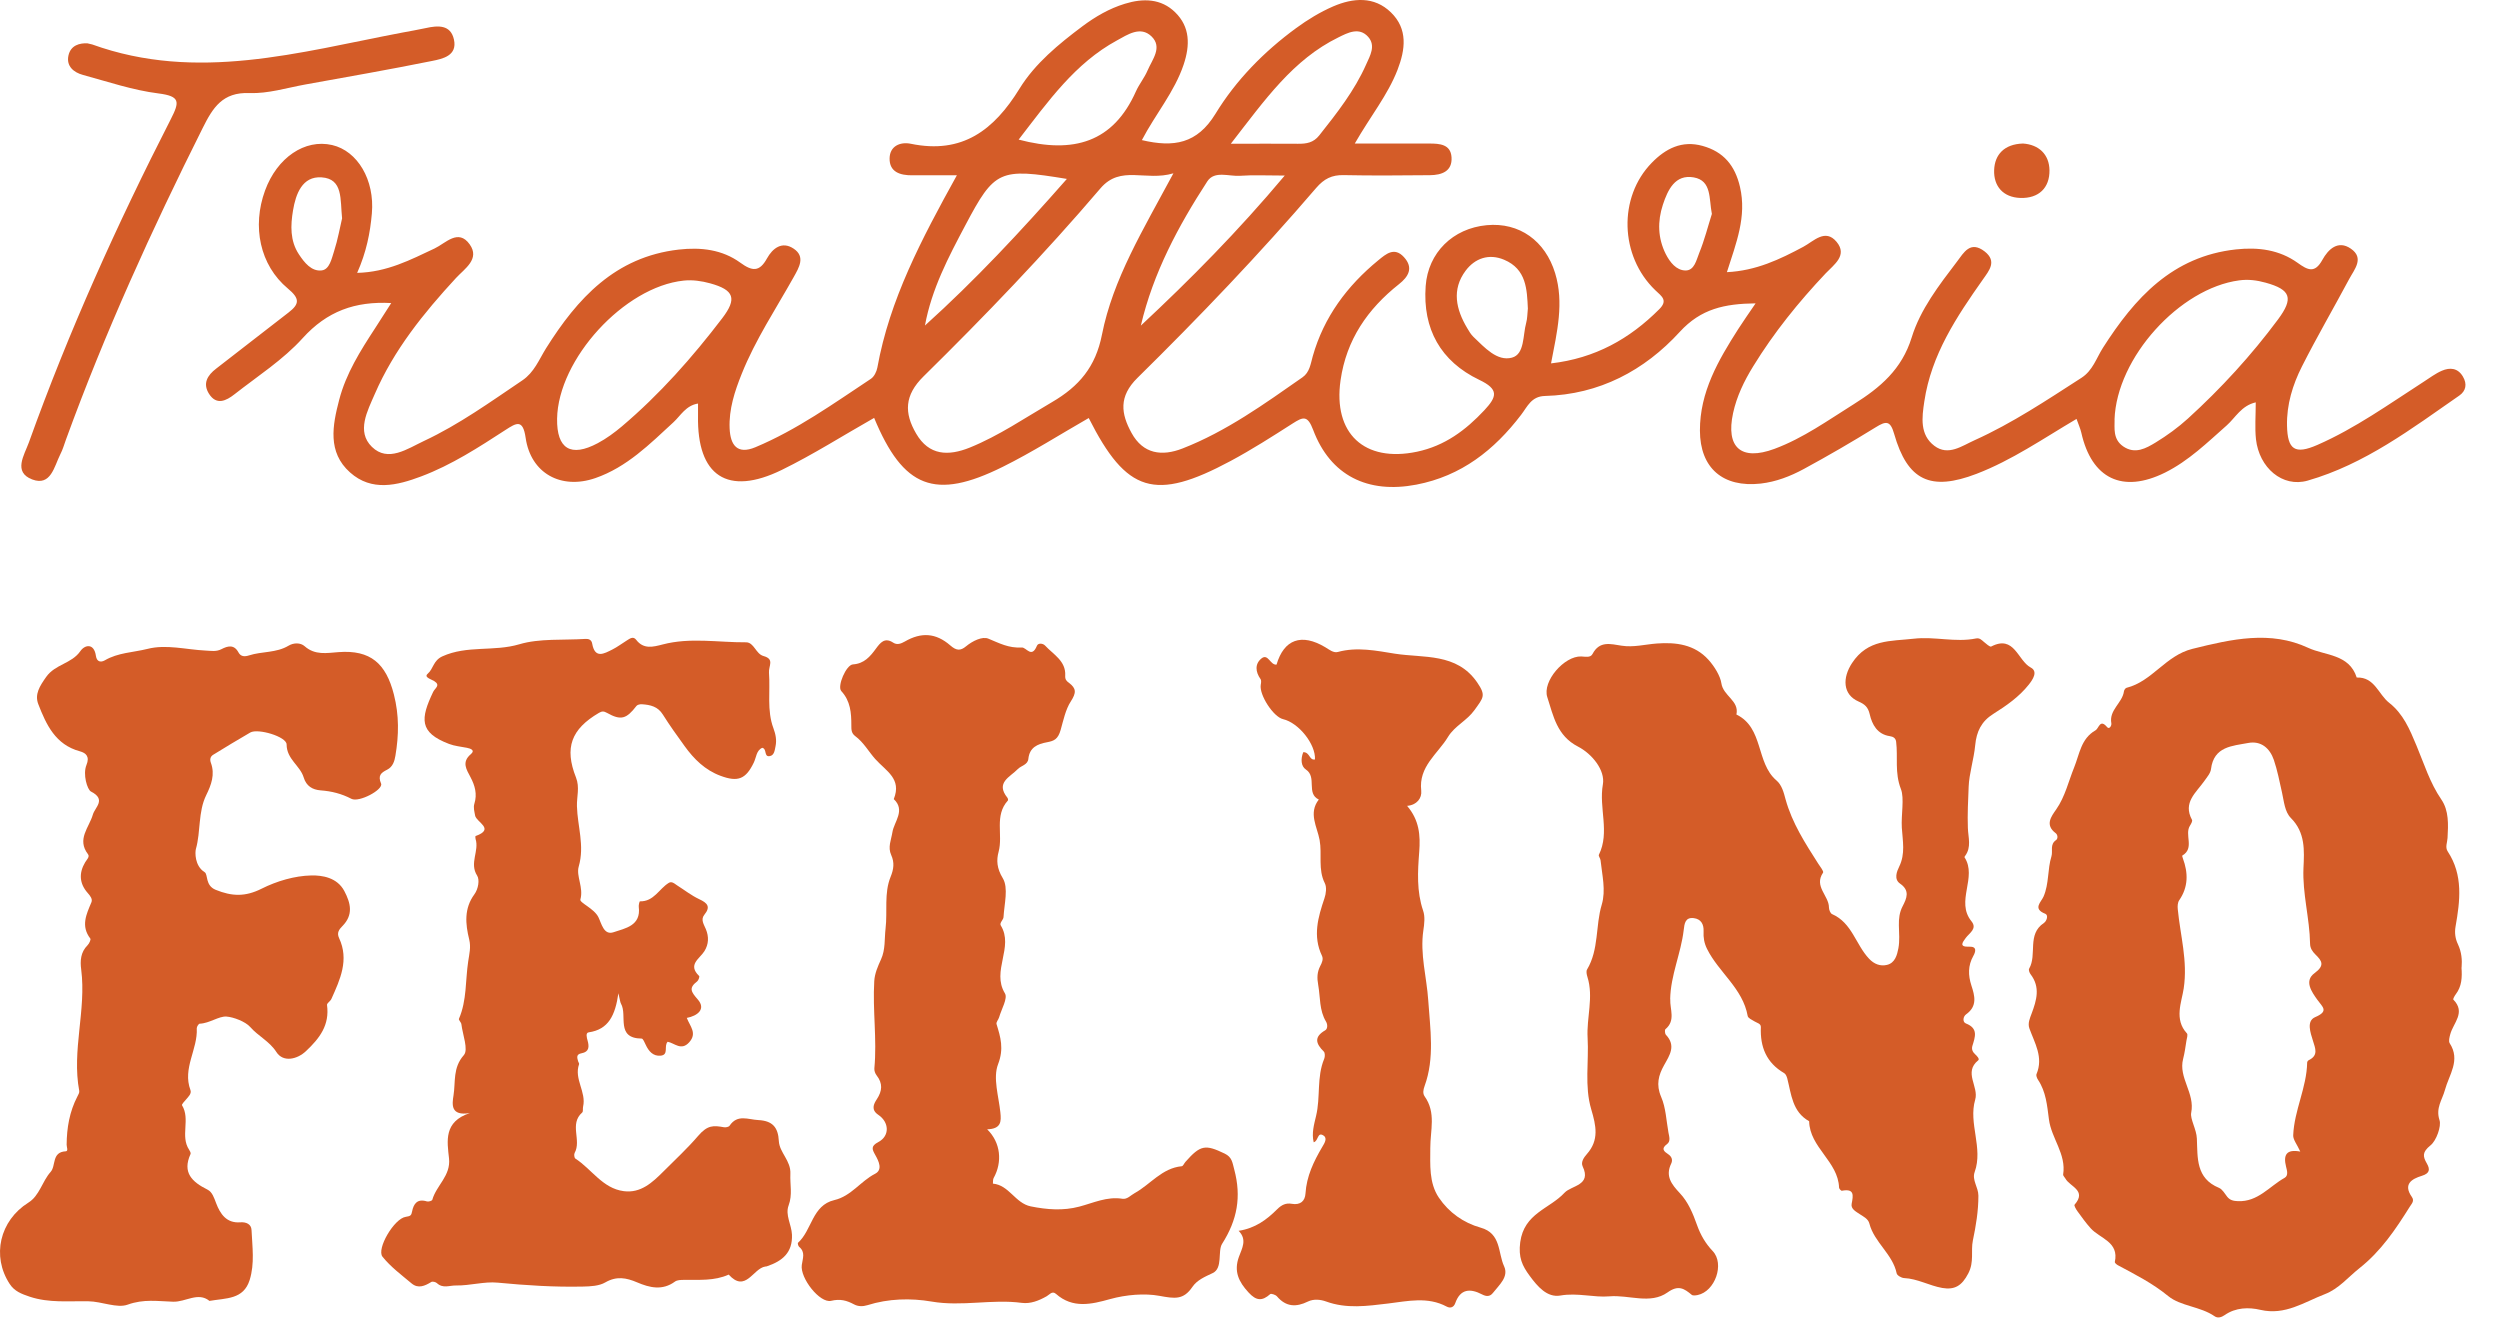 <?xml version="1.0" encoding="utf-8"?>
<svg xmlns="http://www.w3.org/2000/svg" fill="none" height="100%" overflow="visible" preserveAspectRatio="none" style="display: block;" viewBox="0 0 67 36" width="100%">
<g id="Group 95">
<g id="Group">
<path d="M65.968 25.928C65.987 26.191 65.977 26.434 65.815 26.646C65.783 26.687 65.736 26.775 65.749 26.789C66.09 27.134 65.748 27.414 65.667 27.718C65.646 27.796 65.617 27.904 65.652 27.959C65.95 28.417 65.632 28.805 65.523 29.215C65.453 29.477 65.27 29.69 65.38 30.025C65.43 30.177 65.299 30.566 65.138 30.695C64.916 30.875 64.926 30.986 65.04 31.182C65.132 31.342 65.116 31.447 64.905 31.512C64.631 31.596 64.397 31.738 64.639 32.08C64.713 32.186 64.631 32.262 64.584 32.337C64.204 32.944 63.813 33.529 63.23 33.99C62.929 34.229 62.679 34.54 62.307 34.683C61.752 34.896 61.242 35.259 60.579 35.104C60.268 35.031 59.917 35.038 59.622 35.244C59.535 35.305 59.435 35.334 59.352 35.276C58.968 35.01 58.441 35.008 58.107 34.734C57.685 34.389 57.223 34.156 56.757 33.907C56.724 33.889 56.672 33.843 56.677 33.822C56.797 33.279 56.28 33.195 56.03 32.918C55.902 32.776 55.791 32.62 55.679 32.466C55.639 32.413 55.58 32.308 55.598 32.287C55.936 31.9 55.469 31.803 55.352 31.584C55.332 31.547 55.288 31.509 55.292 31.479C55.381 30.928 54.974 30.505 54.911 29.996C54.863 29.629 54.834 29.261 54.62 28.94C54.591 28.897 54.562 28.824 54.579 28.785C54.768 28.334 54.53 27.956 54.387 27.56C54.339 27.425 54.401 27.288 54.448 27.162C54.581 26.806 54.685 26.457 54.421 26.112C54.39 26.073 54.361 25.993 54.381 25.96C54.6 25.581 54.317 25.043 54.775 24.737C54.854 24.684 54.903 24.525 54.813 24.489C54.468 24.354 54.702 24.179 54.768 24.026C54.917 23.681 54.87 23.301 54.979 22.948C55.022 22.806 54.93 22.633 55.102 22.514C55.156 22.478 55.151 22.373 55.092 22.329C54.798 22.107 54.973 21.883 55.107 21.691C55.346 21.348 55.434 20.944 55.586 20.57C55.733 20.208 55.769 19.797 56.156 19.575C56.254 19.519 56.277 19.256 56.471 19.487C56.531 19.559 56.596 19.443 56.584 19.385C56.517 19.026 56.88 18.841 56.922 18.527C56.926 18.492 56.961 18.441 56.992 18.433C57.681 18.261 58.034 17.569 58.758 17.389C59.81 17.128 60.848 16.89 61.862 17.363C62.311 17.572 62.959 17.525 63.16 18.158C63.641 18.139 63.741 18.611 64.032 18.837C64.407 19.131 64.579 19.543 64.763 19.985C64.964 20.465 65.121 20.979 65.427 21.425C65.634 21.726 65.614 22.101 65.594 22.458C65.588 22.578 65.524 22.706 65.599 22.819C66.017 23.453 65.93 24.142 65.809 24.83C65.778 25.003 65.804 25.164 65.873 25.307C65.971 25.516 65.988 25.726 65.971 25.931L65.968 25.928ZM61.648 30.863C61.56 30.668 61.453 30.545 61.458 30.425C61.485 29.758 61.82 29.148 61.832 28.476C61.832 28.453 61.855 28.421 61.876 28.412C62.139 28.284 62.05 28.097 61.987 27.892C61.92 27.676 61.806 27.363 62.047 27.259C62.421 27.099 62.244 26.988 62.109 26.8C61.952 26.581 61.744 26.29 62.03 26.08C62.313 25.872 62.228 25.75 62.05 25.577C61.969 25.497 61.911 25.408 61.91 25.291C61.899 24.611 61.703 23.949 61.733 23.263C61.755 22.793 61.786 22.315 61.397 21.924C61.228 21.754 61.212 21.477 61.157 21.236C61.091 20.944 61.035 20.648 60.939 20.365C60.831 20.052 60.595 19.846 60.25 19.912C59.827 19.992 59.33 20.003 59.255 20.61C59.242 20.722 59.147 20.829 59.077 20.929C58.858 21.243 58.493 21.506 58.746 21.973C58.762 22.005 58.723 22.079 58.694 22.123C58.533 22.368 58.826 22.73 58.485 22.93C58.478 22.934 58.492 22.98 58.501 23.004C58.645 23.394 58.65 23.769 58.402 24.128C58.361 24.188 58.356 24.287 58.364 24.364C58.431 25.07 58.635 25.752 58.523 26.492C58.469 26.854 58.26 27.318 58.609 27.694C58.641 27.728 58.607 27.826 58.596 27.893C58.571 28.055 58.549 28.219 58.508 28.377C58.376 28.884 58.831 29.294 58.724 29.822C58.691 29.987 58.867 30.267 58.876 30.514C58.898 31.032 58.847 31.579 59.47 31.835C59.561 31.873 59.622 31.988 59.69 32.074C59.765 32.166 59.853 32.186 59.975 32.191C60.513 32.215 60.821 31.792 61.228 31.566C61.335 31.506 61.291 31.365 61.265 31.26C61.192 30.962 61.265 30.788 61.653 30.863H61.648Z" fill="#D45C28" id="Vector"/>
<path d="M44.763 26.78C44.751 27.052 44.913 27.35 44.633 27.583C44.611 27.603 44.618 27.703 44.647 27.733C44.924 28.026 44.746 28.281 44.598 28.546C44.448 28.815 44.378 29.069 44.518 29.395C44.646 29.688 44.656 30.032 44.715 30.355C44.735 30.461 44.778 30.587 44.676 30.662C44.506 30.787 44.597 30.86 44.709 30.934C44.805 30.998 44.833 31.089 44.789 31.182C44.624 31.52 44.798 31.74 45.018 31.975C45.245 32.215 45.371 32.524 45.482 32.836C45.575 33.096 45.706 33.324 45.901 33.529C46.225 33.872 45.963 34.611 45.497 34.707C45.446 34.717 45.373 34.728 45.339 34.702C45.135 34.533 44.983 34.428 44.69 34.637C44.227 34.965 43.655 34.696 43.132 34.742C42.717 34.778 42.277 34.64 41.819 34.72C41.465 34.783 41.206 34.479 40.996 34.193C40.795 33.922 40.689 33.697 40.742 33.292C40.846 32.512 41.53 32.398 41.93 31.965C42.114 31.768 42.659 31.772 42.416 31.261C42.361 31.146 42.446 31.022 42.529 30.928C42.86 30.554 42.776 30.171 42.645 29.729C42.461 29.112 42.584 28.454 42.548 27.817C42.516 27.27 42.714 26.725 42.543 26.182C42.523 26.119 42.505 26.03 42.533 25.983C42.855 25.445 42.755 24.816 42.927 24.244C43.042 23.859 42.936 23.451 42.895 23.056C42.89 23.004 42.834 22.942 42.85 22.908C43.15 22.3 42.844 21.655 42.957 21.022C43.024 20.642 42.665 20.202 42.291 20.009C41.723 19.717 41.63 19.183 41.468 18.685C41.328 18.259 41.924 17.576 42.377 17.593C42.489 17.598 42.625 17.633 42.68 17.526C42.869 17.166 43.165 17.26 43.462 17.305C43.779 17.354 44.087 17.27 44.401 17.246C44.915 17.208 45.414 17.27 45.786 17.681C45.949 17.861 46.104 18.118 46.132 18.308C46.181 18.655 46.617 18.776 46.536 19.149C47.271 19.507 47.054 20.441 47.607 20.914C47.755 21.039 47.804 21.239 47.854 21.425C48.029 22.058 48.38 22.599 48.728 23.145C48.779 23.225 48.882 23.352 48.858 23.387C48.605 23.756 49.016 24.003 49.016 24.321C49.016 24.382 49.054 24.478 49.1 24.498C49.635 24.731 49.734 25.318 50.092 25.695C50.227 25.838 50.393 25.902 50.571 25.859C50.787 25.808 50.843 25.593 50.877 25.414C50.914 25.216 50.895 25.006 50.89 24.8C50.887 24.621 50.904 24.451 50.991 24.286C51.1 24.076 51.193 23.868 50.922 23.681C50.749 23.562 50.837 23.351 50.898 23.226C51.068 22.879 50.991 22.534 50.969 22.184C50.948 21.833 51.041 21.396 50.945 21.148C50.772 20.704 50.869 20.295 50.816 19.875C50.803 19.78 50.736 19.742 50.647 19.729C50.311 19.679 50.172 19.419 50.108 19.14C50.064 18.95 49.976 18.874 49.81 18.801C49.377 18.612 49.378 18.16 49.634 17.771C50.056 17.128 50.667 17.188 51.292 17.117C51.853 17.053 52.404 17.223 52.956 17.111C53.055 17.091 53.105 17.15 53.167 17.202C53.228 17.252 53.329 17.345 53.364 17.327C53.987 17.003 54.073 17.704 54.424 17.89C54.625 17.996 54.48 18.212 54.369 18.351C54.111 18.676 53.77 18.913 53.423 19.131C53.1 19.333 52.97 19.606 52.935 19.974C52.9 20.348 52.772 20.736 52.76 21.084C52.746 21.443 52.725 21.822 52.739 22.192C52.748 22.446 52.84 22.704 52.664 22.94C52.656 22.951 52.644 22.969 52.649 22.975C52.999 23.515 52.399 24.154 52.836 24.691C52.997 24.89 52.779 25.004 52.681 25.138C52.588 25.263 52.501 25.382 52.775 25.371C52.991 25.362 52.947 25.508 52.885 25.619C52.739 25.878 52.745 26.138 52.833 26.41C52.924 26.688 52.999 26.965 52.693 27.183C52.606 27.245 52.592 27.393 52.687 27.429C53.026 27.562 52.932 27.791 52.86 28.03C52.834 28.114 52.863 28.19 52.93 28.251C52.98 28.296 53.061 28.38 53.017 28.416C52.615 28.741 53.038 29.119 52.935 29.471C52.748 30.108 53.154 30.761 52.921 31.41C52.843 31.626 53.021 31.818 53.021 32.045C53.021 32.457 52.956 32.849 52.872 33.249C52.815 33.532 52.912 33.814 52.751 34.126C52.576 34.465 52.381 34.573 52.052 34.517C51.706 34.456 51.391 34.269 51.029 34.252C50.959 34.249 50.843 34.182 50.831 34.127C50.723 33.607 50.23 33.298 50.099 32.79C50.067 32.665 49.943 32.606 49.839 32.538C49.737 32.469 49.599 32.399 49.624 32.264C49.669 32.032 49.702 31.848 49.363 31.912C49.343 31.917 49.288 31.859 49.287 31.829C49.263 31.126 48.5 30.755 48.485 30.049C48.032 29.796 48.008 29.326 47.898 28.899C47.884 28.849 47.857 28.783 47.816 28.76C47.34 28.483 47.169 28.059 47.191 27.53C47.195 27.429 47.089 27.417 47.022 27.374C46.953 27.333 46.847 27.286 46.838 27.228C46.707 26.489 46.063 26.062 45.75 25.433C45.672 25.277 45.647 25.126 45.656 24.96C45.665 24.769 45.586 24.63 45.394 24.606C45.163 24.577 45.143 24.753 45.123 24.927C45.05 25.55 44.773 26.136 44.761 26.772L44.763 26.78Z" fill="#D45C28" id="Vector_2"/>
<path d="M17.892 27.921C17.785 28.033 17.931 28.27 17.706 28.292C17.504 28.312 17.385 28.173 17.305 28C17.276 27.939 17.233 27.834 17.197 27.834C16.492 27.826 16.822 27.212 16.643 26.9C16.619 26.857 16.617 26.801 16.573 26.619C16.488 27.21 16.311 27.59 15.776 27.667C15.689 27.679 15.726 27.81 15.747 27.886C15.793 28.05 15.793 28.19 15.584 28.228C15.435 28.255 15.467 28.348 15.494 28.444C15.502 28.47 15.526 28.5 15.519 28.521C15.379 28.917 15.718 29.267 15.627 29.656C15.614 29.71 15.634 29.789 15.602 29.816C15.251 30.125 15.59 30.56 15.4 30.899C15.379 30.936 15.391 31.032 15.42 31.05C15.858 31.333 16.15 31.85 16.717 31.923C17.171 31.982 17.48 31.695 17.778 31.397C18.093 31.082 18.435 30.764 18.709 30.443C18.964 30.145 19.124 30.161 19.401 30.21C19.45 30.219 19.53 30.203 19.553 30.169C19.764 29.854 20.05 30.005 20.326 30.018C20.701 30.038 20.854 30.209 20.873 30.581C20.89 30.892 21.201 31.105 21.182 31.462C21.169 31.742 21.243 32.017 21.135 32.305C21.038 32.562 21.214 32.821 21.225 33.091C21.243 33.564 20.977 33.794 20.552 33.937C20.54 33.942 20.525 33.942 20.511 33.943C20.18 33.993 19.983 34.66 19.529 34.159C19.144 34.334 18.733 34.295 18.327 34.301C18.246 34.301 18.149 34.304 18.09 34.346C17.753 34.594 17.41 34.511 17.076 34.368C16.784 34.243 16.524 34.194 16.221 34.369C16.056 34.465 15.826 34.476 15.624 34.48C14.86 34.497 14.099 34.448 13.337 34.375C12.977 34.34 12.601 34.457 12.221 34.451C12.04 34.448 11.872 34.539 11.708 34.387C11.675 34.357 11.592 34.337 11.559 34.357C11.386 34.463 11.208 34.544 11.03 34.395C10.759 34.168 10.468 33.951 10.251 33.68C10.085 33.473 10.564 32.653 10.876 32.611C11.002 32.592 11.024 32.572 11.043 32.471C11.086 32.255 11.186 32.119 11.442 32.198C11.483 32.211 11.579 32.182 11.586 32.154C11.693 31.769 12.084 31.512 12.034 31.047C11.983 30.583 11.887 30.062 12.592 29.83C12.066 29.916 12.117 29.594 12.155 29.351C12.212 28.992 12.131 28.616 12.431 28.277C12.558 28.132 12.4 27.732 12.365 27.448C12.359 27.397 12.285 27.335 12.3 27.303C12.514 26.809 12.47 26.276 12.548 25.764C12.578 25.561 12.625 25.385 12.575 25.179C12.472 24.763 12.434 24.35 12.712 23.97C12.822 23.821 12.857 23.576 12.788 23.468C12.572 23.132 12.849 22.805 12.745 22.484C12.738 22.459 12.738 22.409 12.745 22.406C13.278 22.216 12.764 22.035 12.733 21.857C12.715 21.749 12.68 21.644 12.714 21.536C12.793 21.282 12.729 21.055 12.61 20.829C12.507 20.629 12.361 20.429 12.619 20.211C12.741 20.108 12.615 20.061 12.513 20.041C12.351 20.009 12.184 19.995 12.034 19.937C11.227 19.631 11.268 19.259 11.608 18.544C11.655 18.443 11.818 18.367 11.636 18.253C11.551 18.2 11.354 18.151 11.462 18.057C11.618 17.922 11.609 17.703 11.856 17.59C12.52 17.289 13.235 17.47 13.92 17.266C14.461 17.105 15.096 17.161 15.688 17.123C15.774 17.117 15.852 17.144 15.87 17.246C15.943 17.665 16.19 17.518 16.413 17.406C16.547 17.339 16.667 17.246 16.795 17.167C16.876 17.117 16.968 17.041 17.049 17.146C17.25 17.409 17.504 17.337 17.758 17.272C18.497 17.077 19.247 17.219 19.993 17.214C20.21 17.213 20.254 17.526 20.463 17.582C20.767 17.666 20.593 17.847 20.609 18.031C20.647 18.527 20.548 19.038 20.729 19.52C20.788 19.679 20.819 19.837 20.784 20.001C20.762 20.106 20.752 20.245 20.627 20.264C20.467 20.29 20.561 20.073 20.429 20.041C20.268 20.111 20.27 20.298 20.201 20.439C19.988 20.88 19.778 20.966 19.311 20.792C18.896 20.639 18.598 20.343 18.347 19.995C18.146 19.718 17.947 19.44 17.765 19.151C17.63 18.933 17.428 18.889 17.204 18.874C17.155 18.871 17.084 18.885 17.058 18.918C16.786 19.271 16.641 19.314 16.267 19.105C16.182 19.058 16.135 19.056 16.051 19.105C15.31 19.54 15.12 20.038 15.437 20.838C15.541 21.102 15.455 21.352 15.462 21.605C15.476 22.142 15.672 22.663 15.51 23.222C15.435 23.48 15.645 23.785 15.554 24.107C15.529 24.194 15.92 24.344 16.037 24.58C16.121 24.749 16.18 25.074 16.445 24.983C16.752 24.878 17.184 24.814 17.119 24.303C17.113 24.255 17.139 24.156 17.149 24.156C17.524 24.166 17.664 23.818 17.925 23.66C18.006 23.611 18.079 23.684 18.147 23.728C18.344 23.853 18.529 23.999 18.739 24.098C18.957 24.2 19.054 24.297 18.876 24.516C18.77 24.647 18.867 24.779 18.917 24.901C19.002 25.106 18.993 25.306 18.879 25.49C18.75 25.697 18.42 25.852 18.738 26.158C18.753 26.173 18.721 26.272 18.686 26.299C18.452 26.479 18.518 26.577 18.703 26.789C18.922 27.041 18.7 27.224 18.406 27.28C18.493 27.507 18.69 27.689 18.471 27.933C18.257 28.172 18.077 27.953 17.89 27.918L17.892 27.921Z" fill="#D45C28" id="Vector_3"/>
<path d="M5.611 34.862C5.305 34.617 4.976 34.897 4.639 34.886C4.231 34.873 3.851 34.809 3.423 34.964C3.134 35.069 2.734 34.88 2.366 34.874C1.846 34.865 1.312 34.924 0.795 34.751C0.577 34.678 0.388 34.606 0.261 34.412C-0.231 33.663 -0.007 32.711 0.761 32.23C1.062 32.042 1.128 31.664 1.357 31.407C1.505 31.243 1.379 30.875 1.762 30.855C1.837 30.851 1.786 30.742 1.786 30.679C1.789 30.228 1.863 29.792 2.074 29.386C2.098 29.34 2.132 29.282 2.124 29.238C1.919 28.149 2.317 27.07 2.176 25.983C2.145 25.751 2.159 25.519 2.346 25.333C2.39 25.289 2.441 25.181 2.421 25.154C2.161 24.817 2.314 24.504 2.45 24.181C2.486 24.095 2.419 24.009 2.349 23.93C2.127 23.679 2.11 23.398 2.282 23.11C2.323 23.041 2.412 22.961 2.358 22.893C2.051 22.49 2.389 22.178 2.489 21.83C2.546 21.633 2.857 21.428 2.438 21.213C2.339 21.163 2.214 20.751 2.317 20.502C2.41 20.275 2.305 20.179 2.138 20.134C1.484 19.957 1.239 19.419 1.026 18.871C0.924 18.606 1.065 18.387 1.236 18.144C1.476 17.8 1.919 17.789 2.153 17.451C2.276 17.274 2.523 17.231 2.571 17.581C2.593 17.731 2.695 17.762 2.809 17.697C3.16 17.49 3.571 17.486 3.95 17.391C4.455 17.261 4.987 17.41 5.507 17.435C5.659 17.442 5.793 17.471 5.936 17.397C6.104 17.31 6.273 17.266 6.39 17.483C6.455 17.604 6.562 17.601 6.676 17.564C7.022 17.453 7.406 17.502 7.734 17.304C7.87 17.223 8.052 17.219 8.165 17.319C8.443 17.566 8.76 17.5 9.073 17.477C9.931 17.412 10.345 17.783 10.556 18.611C10.699 19.172 10.69 19.704 10.597 20.254C10.573 20.4 10.526 20.553 10.375 20.628C10.213 20.71 10.12 20.78 10.213 21C10.279 21.162 9.621 21.515 9.417 21.408C9.155 21.271 8.884 21.203 8.594 21.182C8.373 21.165 8.208 21.066 8.139 20.836C8.043 20.517 7.683 20.348 7.681 19.951C7.681 19.741 6.911 19.514 6.708 19.631C6.373 19.825 6.043 20.025 5.713 20.228C5.631 20.278 5.621 20.362 5.652 20.444C5.767 20.756 5.661 21.037 5.527 21.309C5.305 21.763 5.384 22.277 5.25 22.753C5.227 22.835 5.212 23.205 5.485 23.375C5.58 23.434 5.494 23.731 5.78 23.847C6.218 24.025 6.575 24.037 7.013 23.816C7.418 23.613 7.896 23.471 8.344 23.462C8.633 23.456 9.035 23.515 9.228 23.88C9.402 24.209 9.472 24.519 9.178 24.817C9.088 24.909 9.02 24.997 9.087 25.14C9.361 25.724 9.116 26.249 8.881 26.772C8.854 26.833 8.758 26.886 8.764 26.933C8.837 27.47 8.57 27.823 8.197 28.173C7.969 28.388 7.59 28.482 7.407 28.194C7.225 27.908 6.921 27.77 6.705 27.523C6.577 27.378 6.256 27.257 6.07 27.244C5.869 27.228 5.615 27.425 5.352 27.435C5.323 27.435 5.272 27.517 5.273 27.558C5.305 28.118 4.885 28.631 5.104 29.214C5.139 29.308 5.051 29.39 4.989 29.463C4.944 29.513 4.864 29.6 4.878 29.621C5.109 29.994 4.824 30.447 5.069 30.814C5.091 30.847 5.119 30.901 5.107 30.927C4.878 31.428 5.15 31.677 5.561 31.882C5.69 31.947 5.737 32.101 5.793 32.247C5.9 32.528 6.067 32.788 6.44 32.758C6.598 32.746 6.735 32.808 6.741 32.965C6.761 33.411 6.829 33.861 6.691 34.304C6.525 34.831 6.063 34.786 5.608 34.865L5.611 34.862Z" fill="#D45C28" id="Vector_4"/>
<path d="M26.456 30.265C26.823 30.624 26.867 31.146 26.629 31.572C26.607 31.613 26.616 31.671 26.61 31.721C27.045 31.76 27.207 32.246 27.624 32.331C28.061 32.419 28.493 32.452 28.923 32.338C29.305 32.238 29.667 32.06 30.082 32.127C30.21 32.147 30.303 32.033 30.41 31.975C30.832 31.742 31.14 31.305 31.671 31.255C31.707 31.252 31.736 31.176 31.771 31.137C32.171 30.685 32.3 30.665 32.821 30.916C33.018 31.012 33.026 31.147 33.078 31.343C33.273 32.074 33.16 32.694 32.752 33.335C32.629 33.528 32.778 33.987 32.501 34.118C32.288 34.219 32.083 34.304 31.957 34.488C31.715 34.844 31.483 34.804 31.068 34.728C30.683 34.657 30.184 34.695 29.749 34.816C29.249 34.956 28.75 35.074 28.3 34.676C28.196 34.585 28.125 34.699 28.05 34.74C27.842 34.858 27.618 34.947 27.385 34.917C26.581 34.81 25.779 35.022 24.967 34.882C24.405 34.786 23.811 34.801 23.246 34.979C23.124 35.017 22.995 35.016 22.886 34.956C22.689 34.851 22.517 34.804 22.274 34.862C21.973 34.934 21.437 34.252 21.488 33.901C21.512 33.724 21.591 33.558 21.416 33.414C21.392 33.394 21.373 33.318 21.387 33.306C21.763 32.967 21.763 32.302 22.361 32.162C22.811 32.057 23.062 31.658 23.451 31.458C23.663 31.35 23.552 31.12 23.454 30.948C23.374 30.803 23.33 30.717 23.541 30.606C23.849 30.443 23.833 30.075 23.538 29.877C23.339 29.743 23.413 29.588 23.499 29.459C23.646 29.235 23.661 29.036 23.494 28.821C23.454 28.771 23.427 28.694 23.433 28.631C23.506 27.852 23.384 27.075 23.43 26.296C23.442 26.088 23.526 25.899 23.611 25.712C23.733 25.446 23.701 25.161 23.733 24.886C23.788 24.423 23.689 23.94 23.868 23.5C23.953 23.292 23.975 23.117 23.884 22.914C23.788 22.703 23.884 22.511 23.917 22.301C23.961 22.023 24.273 21.716 23.953 21.416C24.174 20.868 23.748 20.668 23.454 20.339C23.28 20.143 23.144 19.893 22.919 19.727C22.813 19.648 22.816 19.548 22.816 19.437C22.816 19.105 22.793 18.787 22.546 18.52C22.431 18.393 22.677 17.818 22.858 17.806C23.161 17.786 23.319 17.596 23.474 17.385C23.593 17.224 23.709 17.071 23.941 17.225C24.042 17.29 24.145 17.252 24.249 17.193C24.688 16.939 25.079 16.959 25.469 17.298C25.63 17.439 25.739 17.447 25.889 17.322C26.065 17.176 26.327 17.049 26.488 17.116C26.783 17.237 27.029 17.374 27.384 17.353C27.506 17.345 27.647 17.655 27.79 17.306C27.822 17.227 27.95 17.239 28.008 17.301C28.23 17.541 28.569 17.713 28.548 18.106C28.541 18.212 28.583 18.252 28.648 18.3C28.849 18.451 28.847 18.567 28.697 18.799C28.558 19.012 28.497 19.309 28.426 19.56C28.354 19.813 28.249 19.857 28.062 19.892C27.804 19.94 27.592 20.029 27.56 20.337C27.544 20.499 27.369 20.517 27.277 20.611C27.075 20.823 26.67 20.972 26.999 21.38C27.013 21.398 27.022 21.442 27.011 21.454C26.643 21.859 26.885 22.374 26.763 22.826C26.702 23.051 26.712 23.269 26.874 23.535C27.032 23.794 26.914 24.226 26.894 24.582C26.891 24.647 26.78 24.737 26.82 24.801C27.18 25.383 26.564 26.019 26.932 26.622C27.013 26.754 26.839 27.043 26.778 27.259C26.76 27.323 26.692 27.394 26.707 27.445C26.816 27.8 26.909 28.105 26.748 28.522C26.607 28.89 26.765 29.38 26.81 29.813C26.836 30.056 26.835 30.256 26.451 30.266L26.456 30.265Z" fill="#D45C28" id="Vector_5"/>
<path d="M34.929 20.158C35.109 20.158 35.083 20.381 35.241 20.354C35.265 19.95 34.807 19.371 34.385 19.273C34.126 19.213 33.744 18.622 33.788 18.354C33.797 18.302 33.808 18.234 33.782 18.199C33.644 18.004 33.627 17.792 33.808 17.646C33.986 17.503 34.042 17.83 34.211 17.812C34.41 17.134 34.879 16.965 35.516 17.345C35.623 17.409 35.737 17.505 35.854 17.473C36.371 17.33 36.896 17.441 37.386 17.519C38.15 17.639 39.041 17.491 39.589 18.29C39.829 18.641 39.757 18.693 39.517 19.029C39.31 19.318 38.988 19.452 38.808 19.747C38.53 20.208 38.014 20.54 38.089 21.191C38.111 21.39 37.971 21.576 37.71 21.597C38.038 21.98 38.07 22.388 38.035 22.834C37.994 23.359 37.964 23.888 38.14 24.407C38.195 24.566 38.172 24.761 38.146 24.934C38.052 25.573 38.236 26.186 38.277 26.81C38.328 27.569 38.454 28.356 38.178 29.109C38.143 29.206 38.125 29.305 38.181 29.384C38.492 29.822 38.331 30.292 38.332 30.765C38.332 31.206 38.292 31.699 38.562 32.098C38.831 32.495 39.222 32.773 39.681 32.901C40.235 33.055 40.142 33.575 40.31 33.937C40.44 34.219 40.176 34.438 40.01 34.651C39.929 34.754 39.832 34.749 39.719 34.69C39.404 34.526 39.138 34.536 39.001 34.924C38.957 35.048 38.858 35.063 38.772 35.017C38.261 34.743 37.725 34.871 37.202 34.934C36.642 35.001 36.09 35.081 35.539 34.88C35.384 34.824 35.203 34.809 35.055 34.88C34.736 35.038 34.464 35.026 34.222 34.742C34.185 34.699 34.066 34.661 34.042 34.682C33.826 34.874 33.669 34.865 33.461 34.638C33.196 34.351 33.062 34.072 33.203 33.683C33.283 33.459 33.432 33.224 33.195 32.986C33.641 32.918 33.952 32.684 34.225 32.411C34.349 32.287 34.465 32.235 34.619 32.262C34.85 32.303 34.975 32.186 34.987 31.987C35.016 31.52 35.209 31.123 35.44 30.732C35.492 30.644 35.582 30.507 35.472 30.434C35.302 30.32 35.337 30.581 35.207 30.613C35.148 30.368 35.217 30.136 35.271 29.906C35.393 29.402 35.283 28.868 35.489 28.375C35.512 28.321 35.513 28.217 35.478 28.182C35.265 27.971 35.206 27.791 35.516 27.612C35.582 27.574 35.583 27.457 35.539 27.382C35.353 27.075 35.387 26.728 35.328 26.396C35.293 26.206 35.299 26.053 35.382 25.89C35.428 25.803 35.472 25.704 35.429 25.616C35.177 25.087 35.323 24.583 35.496 24.072C35.538 23.949 35.559 23.778 35.506 23.672C35.317 23.299 35.436 22.898 35.366 22.514C35.302 22.16 35.058 21.793 35.344 21.428C34.998 21.264 35.303 20.826 34.998 20.623C34.867 20.537 34.853 20.34 34.929 20.155V20.158Z" fill="#D45C28" id="Vector_6"/>
</g>
<g id="Group_2">
<path d="M23.426 11.2C22.58 11.68 21.789 12.184 20.951 12.594C19.498 13.305 18.677 12.756 18.707 11.143C18.709 11.047 18.707 10.953 18.707 10.815C18.38 10.868 18.243 11.137 18.048 11.317C17.413 11.902 16.799 12.521 15.955 12.813C15.038 13.13 14.224 12.687 14.087 11.732C14.014 11.224 13.838 11.335 13.553 11.519C12.828 11.989 12.101 12.462 11.287 12.768C10.643 13.01 9.962 13.18 9.381 12.661C8.771 12.117 8.912 11.399 9.09 10.716C9.273 10.011 9.659 9.4 10.053 8.796C10.194 8.58 10.333 8.361 10.485 8.122C9.511 8.069 8.763 8.344 8.113 9.061C7.589 9.642 6.904 10.08 6.28 10.57C6.064 10.739 5.803 10.871 5.602 10.555C5.427 10.279 5.556 10.06 5.795 9.878C6.443 9.38 7.083 8.874 7.732 8.376C8.033 8.145 8.036 8 7.715 7.733C6.962 7.106 6.752 6.067 7.103 5.107C7.426 4.223 8.17 3.718 8.901 3.887C9.581 4.044 10.045 4.821 9.966 5.718C9.921 6.24 9.82 6.754 9.572 7.313C10.375 7.294 11.004 6.961 11.647 6.659C11.944 6.519 12.281 6.119 12.587 6.548C12.869 6.943 12.453 7.199 12.221 7.45C11.354 8.39 10.555 9.38 10.044 10.56C9.849 11.011 9.546 11.565 9.966 11.975C10.4 12.4 10.92 12.025 11.364 11.817C12.304 11.377 13.143 10.771 13.999 10.194C14.318 9.978 14.445 9.639 14.633 9.336C15.475 7.996 16.486 6.885 18.188 6.689C18.785 6.621 19.355 6.688 19.839 7.039C20.16 7.273 20.353 7.293 20.555 6.926C20.707 6.651 20.96 6.458 21.267 6.662C21.594 6.878 21.413 7.171 21.272 7.424C20.793 8.28 20.245 9.103 19.878 10.019C19.691 10.486 19.532 10.965 19.554 11.482C19.574 11.933 19.761 12.188 20.244 11.986C21.359 11.519 22.338 10.816 23.339 10.153C23.427 10.095 23.493 9.961 23.513 9.852C23.841 8.034 24.689 6.424 25.644 4.698C25.18 4.698 24.813 4.695 24.447 4.698C24.124 4.701 23.835 4.611 23.841 4.244C23.846 3.917 24.121 3.794 24.41 3.853C25.788 4.138 26.639 3.488 27.325 2.373C27.739 1.702 28.368 1.185 29.007 0.706C29.356 0.446 29.725 0.23 30.145 0.101C30.638 -0.051 31.119 -0.039 31.494 0.329C31.896 0.721 31.896 1.211 31.721 1.733C31.476 2.463 30.971 3.05 30.602 3.755C31.458 3.957 32.083 3.853 32.575 3.049C33.125 2.148 33.875 1.383 34.738 0.752C35.045 0.527 35.38 0.323 35.728 0.172C36.262 -0.058 36.828 -0.106 37.278 0.333C37.735 0.778 37.665 1.327 37.452 1.876C37.191 2.548 36.732 3.108 36.308 3.847C37.035 3.847 37.671 3.847 38.305 3.847C38.583 3.847 38.879 3.866 38.901 4.214C38.926 4.59 38.641 4.692 38.323 4.695C37.552 4.701 36.782 4.71 36.011 4.693C35.693 4.686 35.485 4.792 35.275 5.035C33.757 6.806 32.144 8.492 30.484 10.127C29.976 10.627 30.042 11.088 30.326 11.604C30.637 12.17 31.14 12.235 31.692 12.019C32.868 11.56 33.883 10.827 34.907 10.112C35.098 9.978 35.123 9.759 35.182 9.547C35.479 8.498 36.102 7.661 36.939 6.975C37.146 6.806 37.368 6.61 37.625 6.89C37.891 7.18 37.744 7.418 37.491 7.617C36.65 8.283 36.083 9.106 35.927 10.191C35.722 11.615 36.563 12.403 37.976 12.106C38.719 11.949 39.279 11.531 39.782 10.993C40.118 10.632 40.178 10.434 39.642 10.179C38.611 9.684 38.124 8.817 38.208 7.666C38.273 6.771 38.938 6.12 39.843 6.035C40.721 5.953 41.413 6.455 41.678 7.322C41.919 8.116 41.732 8.884 41.568 9.739C42.75 9.602 43.675 9.082 44.469 8.286C44.708 8.047 44.533 7.941 44.362 7.778C43.407 6.862 43.366 5.285 44.267 4.363C44.639 3.981 45.076 3.756 45.628 3.91C46.19 4.066 46.498 4.433 46.632 5.011C46.816 5.807 46.529 6.514 46.281 7.294C47.063 7.256 47.7 6.951 48.331 6.613C48.607 6.465 48.916 6.116 49.22 6.481C49.523 6.844 49.148 7.094 48.929 7.325C48.201 8.096 47.539 8.915 46.984 9.82C46.743 10.211 46.544 10.623 46.447 11.069C46.246 11.993 46.661 12.36 47.554 12.03C48.325 11.744 48.992 11.263 49.684 10.83C50.387 10.389 50.968 9.902 51.234 9.042C51.465 8.292 51.966 7.644 52.446 7.013C52.63 6.771 52.802 6.44 53.189 6.739C53.526 7.002 53.307 7.253 53.145 7.485C52.437 8.489 51.759 9.505 51.572 10.757C51.506 11.193 51.447 11.651 51.842 11.949C52.214 12.229 52.58 11.949 52.921 11.797C53.931 11.341 54.851 10.726 55.781 10.127C56.087 9.931 56.182 9.598 56.36 9.319C57.211 7.987 58.218 6.87 59.926 6.684C60.521 6.619 61.087 6.694 61.575 7.043C61.85 7.241 62.036 7.334 62.24 6.964C62.398 6.677 62.66 6.429 63.001 6.663C63.372 6.917 63.096 7.22 62.956 7.482C62.538 8.264 62.092 9.03 61.692 9.821C61.443 10.314 61.28 10.844 61.292 11.409C61.306 12.051 61.502 12.188 62.106 11.924C63.124 11.478 64.024 10.831 64.952 10.233C65.114 10.13 65.269 10.01 65.444 9.935C65.657 9.844 65.868 9.858 66.006 10.092C66.125 10.293 66.087 10.477 65.911 10.6C64.63 11.49 63.375 12.441 61.847 12.88C61.169 13.075 60.545 12.535 60.46 11.771C60.427 11.464 60.454 11.149 60.454 10.783C60.068 10.871 59.911 11.192 59.677 11.4C59.155 11.861 58.656 12.351 58.022 12.666C56.885 13.229 56.056 12.832 55.779 11.595C55.753 11.482 55.703 11.376 55.651 11.227C54.751 11.758 53.92 12.334 52.973 12.698C51.74 13.171 51.121 12.883 50.762 11.624C50.66 11.265 50.543 11.282 50.271 11.45C49.638 11.841 48.993 12.216 48.34 12.57C47.983 12.763 47.601 12.912 47.186 12.96C46.173 13.072 45.561 12.544 45.558 11.54C45.555 10.507 46.05 9.657 46.582 8.823C46.72 8.606 46.87 8.396 47.05 8.13C46.221 8.14 45.586 8.273 45.017 8.895C44.069 9.931 42.861 10.574 41.405 10.612C41.039 10.621 40.935 10.897 40.766 11.117C40.045 12.062 39.163 12.757 37.96 12.988C36.656 13.239 35.654 12.746 35.193 11.522C35.042 11.122 34.923 11.171 34.645 11.348C34.099 11.698 33.551 12.048 32.981 12.354C30.95 13.443 30.191 13.209 29.178 11.203C28.411 11.642 27.663 12.12 26.872 12.512C25.057 13.413 24.208 13.086 23.424 11.193L23.426 11.2ZM31.447 4.645C30.697 4.868 30.034 4.412 29.491 5.049C27.993 6.805 26.394 8.47 24.749 10.089C24.234 10.597 24.232 11.07 24.552 11.619C24.897 12.214 25.417 12.226 25.991 11.995C26.774 11.677 27.468 11.2 28.194 10.777C28.919 10.354 29.362 9.833 29.532 8.971C29.827 7.48 30.627 6.175 31.447 4.646V4.645ZM56.671 11.248C56.675 11.466 56.619 11.77 56.904 11.965C57.22 12.181 57.512 12.016 57.774 11.857C58.078 11.671 58.373 11.457 58.638 11.216C59.525 10.408 60.334 9.526 61.05 8.562C61.472 7.994 61.397 7.763 60.72 7.576C60.489 7.512 60.258 7.48 60.01 7.514C58.42 7.725 56.725 9.579 56.669 11.247L56.671 11.248ZM14.93 11.221C14.918 12.03 15.296 12.264 16.022 11.876C16.253 11.753 16.468 11.594 16.669 11.425C17.68 10.568 18.553 9.581 19.355 8.53C19.757 8.003 19.678 7.771 19.031 7.593C18.805 7.53 18.555 7.495 18.324 7.52C16.728 7.685 14.956 9.63 14.93 11.222V11.221ZM27.299 3.741C28.778 4.133 29.838 3.808 30.443 2.449C30.53 2.255 30.672 2.084 30.755 1.888C30.88 1.594 31.163 1.267 30.859 0.974C30.562 0.688 30.215 0.931 29.935 1.083C28.81 1.695 28.096 2.71 27.3 3.741H27.299ZM32.988 3.852C33.737 3.852 34.263 3.849 34.788 3.853C35.012 3.855 35.199 3.826 35.355 3.63C35.83 3.03 36.302 2.43 36.613 1.727C36.717 1.494 36.877 1.226 36.668 0.989C36.423 0.712 36.11 0.884 35.871 1.001C34.651 1.599 33.904 2.67 32.988 3.85V3.852ZM28.593 4.795C26.786 4.497 26.654 4.558 25.874 6.032C25.42 6.888 24.967 7.746 24.789 8.724C26.131 7.514 27.351 6.207 28.592 4.795H28.593ZM30.574 8.727C31.901 7.488 33.168 6.21 34.431 4.705C33.936 4.705 33.585 4.686 33.236 4.711C32.938 4.734 32.549 4.564 32.355 4.862C31.578 6.059 30.906 7.311 30.574 8.729V8.727ZM40.947 8.277C40.923 7.758 40.911 7.214 40.31 6.961C39.901 6.789 39.528 6.923 39.28 7.253C38.9 7.76 39.02 8.291 39.323 8.797C39.371 8.88 39.422 8.965 39.49 9.03C39.787 9.313 40.123 9.692 40.52 9.585C40.864 9.493 40.809 8.986 40.902 8.651C40.934 8.537 40.931 8.414 40.946 8.279L40.947 8.277ZM45.878 5.732C45.797 5.323 45.878 4.839 45.391 4.754C44.892 4.666 44.696 5.09 44.565 5.487C44.419 5.931 44.428 6.38 44.642 6.808C44.754 7.028 44.924 7.244 45.169 7.249C45.412 7.253 45.464 6.964 45.538 6.783C45.681 6.433 45.773 6.064 45.878 5.734V5.732ZM9.168 5.852C9.114 5.343 9.2 4.791 8.617 4.753C8.1 4.719 7.926 5.2 7.853 5.638C7.786 6.038 7.77 6.452 8.01 6.815C8.156 7.037 8.349 7.281 8.623 7.247C8.833 7.221 8.889 6.929 8.953 6.733C9.055 6.418 9.111 6.088 9.168 5.851V5.852Z" fill="#D45C28" id="Vector_7"/>
<path d="M2.342 1.161C2.423 1.181 2.447 1.184 2.47 1.191C5.281 2.206 8.021 1.398 10.773 0.875C10.984 0.834 11.198 0.8 11.409 0.753C11.737 0.68 12.078 0.656 12.166 1.061C12.26 1.491 11.869 1.576 11.577 1.634C10.449 1.862 9.314 2.06 8.179 2.265C7.683 2.355 7.181 2.513 6.688 2.494C5.963 2.465 5.704 2.886 5.432 3.431C4.07 6.151 2.812 8.915 1.77 11.775C1.721 11.91 1.682 12.05 1.616 12.176C1.452 12.502 1.364 13.039 0.863 12.849C0.346 12.652 0.65 12.199 0.774 11.858C1.842 8.881 3.141 6.003 4.58 3.189C4.814 2.729 4.834 2.579 4.247 2.504C3.562 2.418 2.894 2.191 2.223 2.008C1.974 1.941 1.773 1.773 1.834 1.49C1.895 1.208 2.14 1.152 2.344 1.161H2.342Z" fill="#D45C28" id="Vector_8"/>
<path d="M54.209 3.846C54.641 3.873 54.921 4.139 54.926 4.565C54.932 5.032 54.641 5.321 54.145 5.305C53.681 5.289 53.429 4.988 53.443 4.562C53.456 4.138 53.721 3.863 54.211 3.847L54.209 3.846Z" fill="#D45C28" id="Vector_9"/>
</g>
</g>
</svg>
